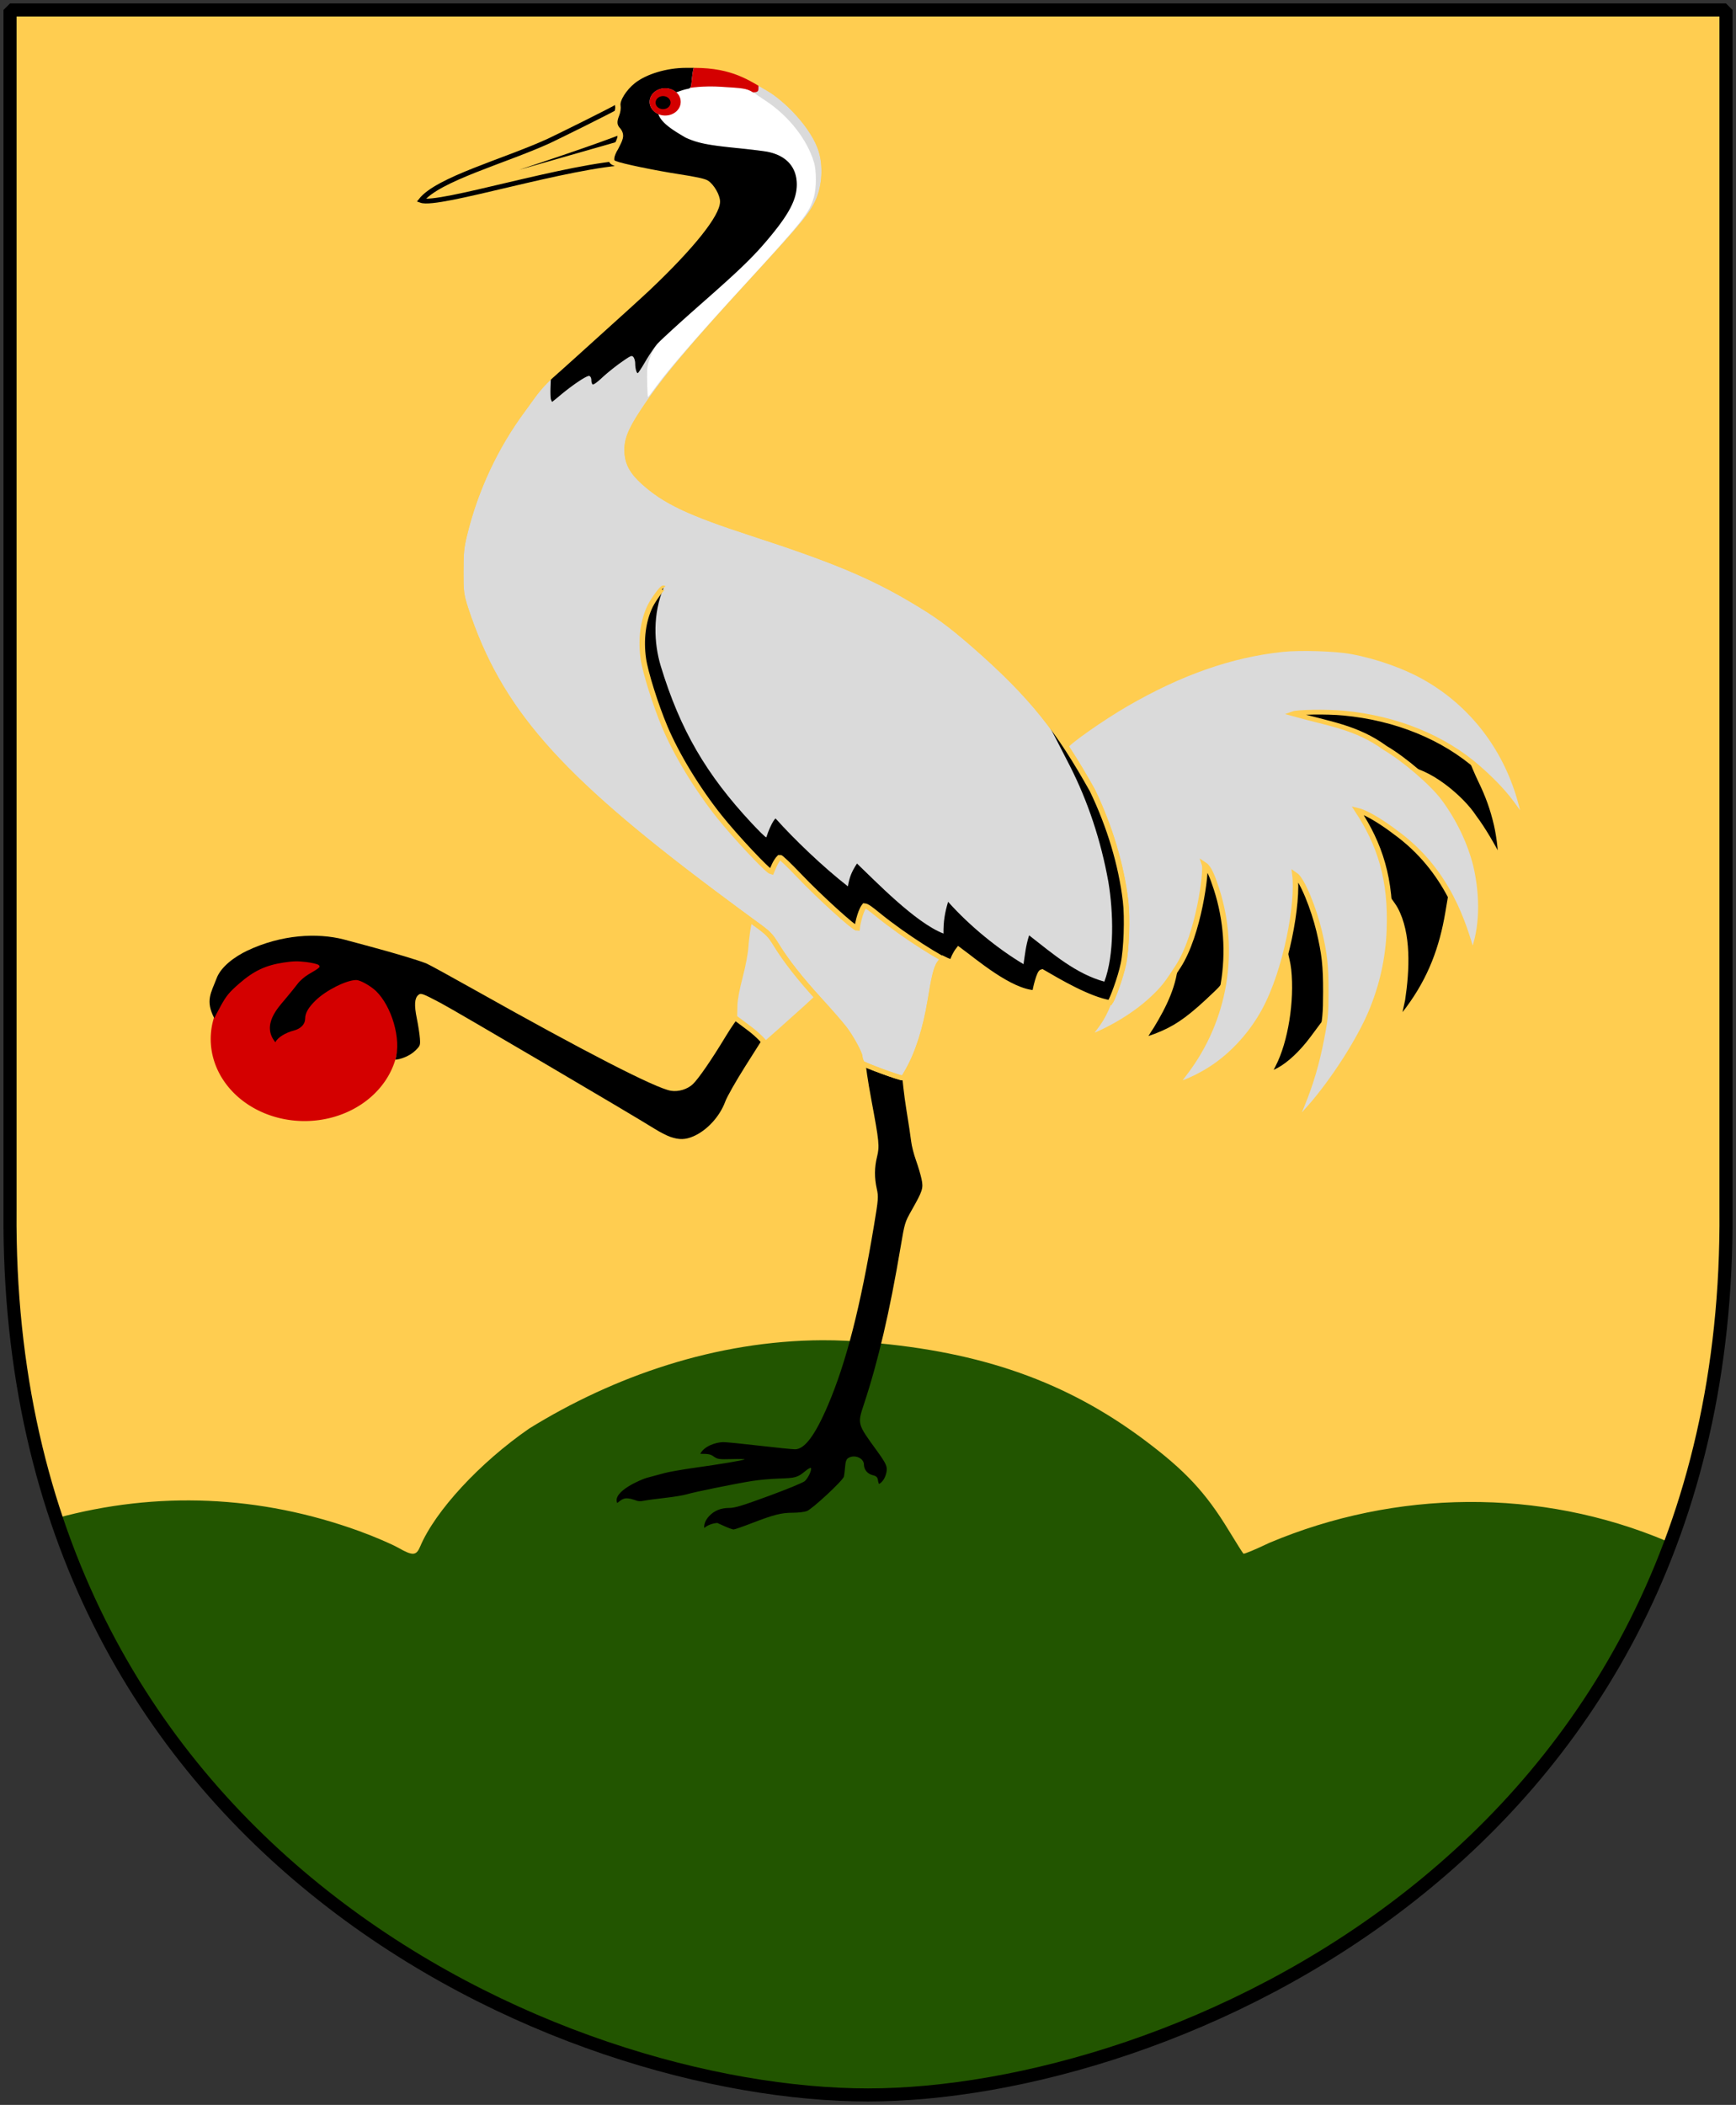 <?xml version="1.0" encoding="UTF-8" standalone="no"?>
<svg
   xmlns:dc="http://purl.org/dc/elements/1.1/"
   xmlns:cc="http://creativecommons.org/ns#"
   xmlns:rdf="http://www.w3.org/1999/02/22-rdf-syntax-ns#"
   xmlns:svg="http://www.w3.org/2000/svg"
   xmlns="http://www.w3.org/2000/svg"
   version="1.0"
   width="251"
   height="304.2"
   id="svg4166">
  <rect width="100%" height="100%" fill="#333333" stroke="none"/>
  <defs
     id="defs4168" />
  <path
     d="m 249.551,1.44 -124.05,0 -124.051,0 0,173.497 C 0.682,268.657 81.739,302.756 125.5,302.756 c 42.994,0 124.818,-34.099 124.051,-127.82 l 0,-173.497 z"
     id="Shield"
     style="fill:#ffcd50" />
  <path
     d="m 118.937,193.688 c -15.481,0.067 -30.189,5.207 -42.406,12.75 -7.149,4.932 -13.602,11.908 -15.781,17.062 -0.563,1.333 -1.054,1.382 -3.156,0.188 -0.898,-0.51 -3.422,-1.607 -5.625,-2.406 -14.369,-5.216 -29.271,-5.838 -43.812,-1.875 20.201,60.279 81.366,83.344 117.344,83.344 34.644,-10e-6 94.49,-22.147 116.031,-79.781 l -0.5,-0.219 c -18.413,-7.786 -39.296,-7.458 -57.5,0.219 -1.976,0.941 -3.65,1.649 -3.75,1.562 -0.1,-0.086 -1.039,-1.577 -2.094,-3.312 -3.373,-5.552 -6.36,-8.734 -12.281,-13.156 -11.196,-8.361 -23.45,-12.699 -39.781,-14.062 -2.239,-0.205 -4.476,-0.322 -6.688,-0.312 z"
     id="Treberg"
     style="fill:#225500" />
  <g
     transform="matrix(0.198,0,0,0.173,-30.13,-1.438)"
     id="Crane"
     style="fill:#dadada;stroke:#ffcd50;stroke-width:4">
    <path
       d="m 443.054,876.308 a 68.506,68.506 0 0 1 -137.013,0 68.506,68.506 0 1 1 137.013,0 z"
       id="Sphere"
       style="fill:#d40000;stroke:none" />
    <g
       id="Legs"
       style="fill:#000000;stroke:none">
      <path
         d="m 641.777,958.06 c -2.598,-1.016 -7.762,-4.032 -11.475,-6.703 C 614.403,939.92 484.481,852.52 474,846.21 c -13.661,-8.224 -14.503,-8.564 -16.432,-6.636 -2.69,2.69 -2.994,8.42 -1.031,19.425 1.03,5.775 2.042,13.271 2.249,16.657 0.363,5.95 0.247,6.3 -3.455,10.41 -3.983,4.421 -10.616,7.213 -14.47,7.495 4.567,-17.225 -2.73,-44.749 -14.176,-57.442 -4.223,-4.481 -11.521,-9.12 -14.346,-9.12 -7.17,0 -22.02,8.514 -29.648,16.998 -5.328,5.927 -7.691,10.617 -7.691,15.268 0,4.626 -3.146,8.397 -8.29,9.939 -5.94,1.742 -11.862,5.762 -13.441,9.795 -10.424,-14.385 2.173,-29.183 7.098,-35.924 3.47,-4.717 7.631,-10.601 9.246,-13.076 1.616,-2.475 5.176,-5.983 7.912,-7.796 8.283,-5.488 8.931,-6.176 7.332,-7.774 -0.761,-0.761 -4.865,-1.868 -9.121,-2.46 -6.171,-0.858 -9.499,-0.772 -16.441,0.426 -13.153,2.27 -21.842,6.963 -32.413,17.508 -7.288,7.271 -9.347,10.1 -13.349,18.346 -2.603,5.362 -3.79,8.219 -4.899,10.625 -6.624,-14.691 -2.377,-21.014 1.732,-33.375 3.199,-9.748 13.382,-18.156 22.322,-23.006 25.073,-13.604 51.159,-15.03 70.421,-9.427 l 19.195,5.908 c 18.345,5.647 34.754,11.287 41.195,14.162 1.65,0.736 17.458,10.638 35.129,22.004 80.574,51.825 132.528,82.378 143.462,84.368 5.507,1.002 11.894,-1.173 15.909,-5.418 4.031,-4.262 13.82,-20.531 24.259,-40.314 3.982,-7.548 8.998,-15.682 9.548,-15.68 0.55,0.002 6.711,3.262 10.748,8.441 l 6.916,8.873 -13.053,23.589 c -6.841,12.363 -13.383,25.591 -14.585,29.368 -3.981,12.511 -13.3,24.194 -23.254,29.155 -5.862,2.921 -10.337,3.064 -16.802,0.537 z"
         id="R-leg" />
      <path
         d="m 681.223,1283.253 -5.277,-2.72 c -3.398,0.362 -6.59,1.518 -9.558,4.188 -0.191,-2.91 0.771,-6.455 3.619,-9.911 3.792,-4.601 8.582,-6.81 14.764,-6.81 4.041,0 9.422,-1.873 28.849,-10.04 13.135,-5.522 24.921,-11.072 26.192,-12.333 2.449,-2.431 5.357,-9.547 4.481,-10.965 -0.287,-0.464 -2.157,0.719 -4.156,2.629 -5.428,5.185 -7.191,5.761 -18.899,6.165 -5.905,0.204 -14.785,1.106 -19.733,2.006 -12.41,2.255 -42.454,9.255 -47.692,11.112 -2.371,0.841 -9.487,2.187 -15.812,2.992 -6.325,0.805 -13.267,1.877 -15.426,2.383 -2.927,0.686 -4.632,0.555 -6.7,-0.515 -8.166,-3.22 -9.454,-0.518 -12.999,2.468 -3.818,-9.732 17.963,-19.885 21.525,-21.028 3.905,-1.18 9.76,-2.979 13.01,-3.998 3.25,-1.019 13.15,-3.011 22,-4.427 18.993,-3.038 35.722,-6.248 36.471,-6.997 0.294,-0.293 -3.953,-0.403 -9.437,-0.243 -9.136,0.266 -10.217,0.098 -12.917,-2.018 -3.01,-2.798 -6.226,-2.259 -9.982,-2.41 2.83,-6.45 11.258,-9.61 16.771,-9.759 2.099,-0.012 13.955,1.328 26.347,2.978 12.392,1.65 24.131,3 26.087,3 7.008,0 14.67,-11.773 24.08,-37 13.296,-35.646 23.669,-82.023 33.551,-150 3.229,-22.213 3.342,-23.883 2.054,-30.5 -1.816,-9.332 -1.771,-17.813 0.141,-26.685 1.952,-9.057 1.673,-12.263 -4.188,-48.153 -2.5,-15.311 -4.28,-29.629 -3.955,-29.954 0.617,-0.617 6.603,1.4 18.881,6.944 6.285,2.838 7.686,1.221 7.686,3.461 0,1.421 1.33,16.266 2.956,27.664 1.626,11.398 3.245,23.648 3.598,27.223 0.353,3.575 1.923,10.593 3.49,15.596 1.567,5.003 3.395,12.061 4.063,15.685 1.418,7.693 0.846,9.741 -7.319,26.22 -4.81,9.709 -5.04,10.582 -7.894,30 -8.004,54.458 -16.472,95.978 -26.954,132.149 -4.673,16.126 -4.649,16.227 8.906,37.554 7.46,11.737 8.439,14.148 7.647,18.835 -0.675,3.994 -2.365,8.018 -5.415,9.961 -1.553,-3.176 0.437,-6.219 -4.93,-7.457 -3.719,-1.245 -6.059,-4.611 -6.112,-8.793 -0.071,-5.503 -6.945,-8.73 -11.5,-5.4 -1.334,0.975 -1.957,2.988 -2.243,7.25 -0.218,3.245 -0.615,6.944 -0.882,8.221 -0.684,3.276 -23.155,27.174 -27.101,28.823 -1.785,0.746 -6.329,1.356 -10.097,1.356 -8.408,0 -14.053,1.628 -29.786,8.591 -6.723,2.975 -12.832,5.404 -13.576,5.396 -0.744,-0.01 -3.727,-1.238 -6.629,-2.734 z"
         id="L-leg" />
    </g>
    <g
       id="Tail">
      <g
         id="Back-tail"
         style="fill:#000000">
        <path
           d="m 1079,904.638 c 0,-0.199 1.3,-3.236 2.89,-6.75 8.856,-19.578 13.623,-53.501 11.175,-79.528 -1.046,-11.123 -4.779,-18.974 -2.95,-28.449 1.784,-9.245 1.419,-15.288 3.255,-40.84 0.287,-3.991 3.86,-16.855 3.86,-16.855 0,0 17.436,28.809 20.149,38.872 6.508,24.133 12.311,44.865 8.067,68.059 l -3.544,19.368 -11.073,17.034 c -7.945,12.223 -16.833,21.598 -24.275,26.316 -4.316,2.736 -7.554,3.925 -7.554,2.774 z"
           id="path3673" />
        <path
           d="m 987.632,876.197 c -0.231,-0.383 2.149,-5.03 5.288,-10.326 9.021,-16.927 17.321,-35.863 17.59,-55.29 8.794,-15.005 12.667,-31.21 15.275,-54.021 0.849,-7.425 3.206,-15.007 3.624,-17.207 l 1.2,-11.628 9.267,9.107 c 12.539,12.323 13.496,49.907 12.172,71.941 -1.115,18.56 -7.368,24.504 -12.233,29.856 -16.672,18.342 -26.308,26.562 -38.141,32.535 -7.573,3.823 -13.492,5.944 -14.043,5.032 z"
           id="path3671" />
        <path
           d="m 1173.402,857.75 c 0.349,-1.238 1.63,-7.65 2.847,-14.25 3.274,-25.017 4.525,-55.262 -5.286,-76 -2.111,-4.4 -7.496,-11.57 -7.844,-14.32 -2.501,-19.765 -8.188,-36.852 -16.235,-53.698 -2.73,-5.716 -6.578,-16.95 -6.578,-16.95 0,0 13.248,2.349 20.899,8.022 19.801,14.681 39.166,20.489 46.51,45.196 l 4.68,15.746 -2.826,19.233 c -4.327,29.442 -12.573,54.927 -28.795,80.021 -5.771,8.927 -8.702,11.71 -7.372,7 z"
           id="path3669" />
        <path
           d="m 1228.231,690.5 c -9.057,-15.903 -34.176,-40.003 -50.906,-39.847 -16.512,1.103 -21.196,-19.812 -38.154,-27.913 -10.127,-4.838 -35.958,-14.136 -43.369,-15.526 -7.287,-1.367 4.757,-8.495 16.56,-8.495 34.408,0 67.985,10.371 94.433,27.761 10.609,6.976 19.78,15.622 20.596,17.961 0.318,0.912 3.816,10.559 6.16,16.059 5.367,12.593 8.828,23.639 11.476,36.637 2.168,10.641 3.831,27.632 2.543,29.863 -5.769,-12.593 -12.239,-25.65 -19.339,-36.5 z"
           id="path3665" />
      </g>
      <path
         d="m 1109.095,932.853 c 17.055,-22.34 35.76,-55.699 44.36,-79.112 8.131,-22.137 12.42,-44.448 13.265,-67.895 1.566,-43.468 -7.194,-72.572 -23.279,-100.625 8.072,2.163 21.898,13.244 27.217,17.958 39.195,32.158 50.402,77.476 56.7,102.228 7.653,-20.836 7.735,-48.501 2.708,-73.565 -4.204,-19.614 -12.672,-39.827 -23.814,-56.841 -8.068,-12.321 -28.734,-32.616 -42.621,-41.856 -20.903,-17.483 -41.02,-20.122 -67.321,-28.582 3.52,-1.467 24.218,-1.907 37.026,-0.534 38.425,4.118 73.143,20.32 98.509,45.972 11.702,11.833 19.658,21.682 26.31,32.568 7.829,12.811 8.511,11.549 3.809,-7.05 -10.856,-42.945 -34.907,-78.466 -67.872,-100.241 -15.211,-10.047 -35.277,-18.304 -54.594,-22.464 -11.859,-2.554 -37.885,-3.507 -51.144,-1.874 -37.434,4.612 -74.026,19.261 -113.856,45.58 -17.49,11.557 -43.382,32.38 -43.786,35.157 -0.163,1.122 2.073,4.622 4.082,8.158 15.617,27.483 28.161,70.742 34.086,105.824 2.715,16.073 2.032,43.246 0.361,57.622 -2.69,23.134 -4.869,44.879 -17.144,63.07 -6.193,9.178 -5.32,9.659 6.14,3.385 12.507,-6.847 25.006,-16.251 33.965,-25.551 9.919,-10.298 12.473,-14.787 20.171,-28.318 15.259,-26.818 20.902,-80.11 19.412,-85.215 3.091,2.347 5.782,9.943 8.687,20.223 14.718,52.077 6.305,109.195 -22.53,152.965 -3.372,5.118 -3.967,6.041 -7.027,10.315 3.885,-0.222 12.555,-4.264 22.037,-10.576 17.026,-11.334 32.379,-29.811 42.526,-51.08 16.048,-33.639 24.932,-90.225 22.274,-113.7 5.416,4.107 13.911,29.144 17.625,46.96 4.002,19.194 5.007,29.594 4.953,51.24 -0.046,18.243 -0.398,22.55 -3.202,39.121 -3.435,20.302 -7.716,37.037 -14.037,54.879 -2.241,6.325 -3.931,10.734 -5.696,13.725 2.919,-0.896 5.703,-4.016 11.7,-11.872 z"
         id="Front-tail" />
    </g>
    <g
       id="Beak"
       style="stroke:#000000">
      <path
         d="m 604.341,96.444 c -3.921,3.05 -47.081,27.358 -51.415,29.629 -32.111,16.828 -81.044,31.807 -93.244,49.672 12.636,5.229 107.187,-29.629 152.937,-31.807 z"
         id="Beak-conture"
         style="fill:#ffcd50" />
      <path
         d="m 607.651,119.636 c -17.629,8.41 -76.502,30.569 -76.502,30.569 l 77.634,-25.393 z"
         id="Beak-line"
         style="fill:#000000;stroke:none" />
    </g>
    <path
       d="m 720.588,870.75 c 12.134,-12.499 30.146,-30.368 30.146,-31.996 -12.846,-27.011 -32.332,-53.6 -49.767,-64.386 -1.695,-0.909 -3.839,17.13 -4.243,24.381 -0.326,5.853 -2.016,16.145 -4.229,25.75 -2.261,9.814 -3.746,18.92 -3.841,23.553 l -0.205,10.011 11.242,9.623 c 6.695,5.731 11.601,12.429 11.601,12.429 0,0 5.425,-5.379 9.296,-9.367 z"
       id="R-tigh" />
    <path
       d="m 653.062,63 c -14.385,0 -29.818,5.313 -38.625,13.281 -6.618,5.988 -11.864,15.599 -11.094,20.344 0.311,1.915 -0.101,5.249 -0.906,7.531 -2.101,5.956 -1.801,9.261 1.188,12.812 3.129,4.745 1.097,8.146 -1.969,15.188 -1.381,2.381 -2.664,5.905 -2.844,7.812 -0.277,2.936 0.115,3.667 2.406,4.781 4.427,2.153 29.062,7.998 47.219,11.188 11.259,1.978 17.802,3.594 19.5,4.844 3.863,2.845 8.004,11.034 8.031,15.875 0.061,10.887 -18.872,38.002 -50.531,72.344 -4.817,5.225 -22.769,23.9 -39.875,41.5 0,0 -24.658,25.564 -31.094,32 -9.857,9.857 -14.325,18.732 -20.719,28.5 -19.885,30.643 -34.582,66.651 -42.469,104 -2.299,10.889 -2.637,14.884 -2.656,31 -0.018,14.986 -0.009,18.626 3.562,31 24.134,83.603 66.089,138.566 180.812,236.906 11.281,9.67 25.155,21.419 30.812,26.094 9.421,7.784 10.716,9.284 15.281,17.75 7.308,13.552 17.155,27.89 31.906,46.375 7.189,9.008 15.187,19.525 17.75,23.375 4.753,7.141 11.228,20.716 11.25,23.594 0.007,0.877 0.787,4.462 1.75,5.312 2.166,1.913 27.089,12.357 29.469,12.406 1.084,0.022 2.635,-3.591 4.125,-6.562 7.065,-14.088 12.796,-34.667 16.156,-58 2.796,-19.416 3.907,-24.884 6.031,-29.969 0.46,-1.102 2.033,-3.377 3.344,-5.281 3.628,2.072 6.154,3.109 6.938,2.625 0.056,-1.962 2.121,-6.962 4.344,-10.219 11.584,9.671 37.351,35.161 55.697,36.118 0.531,-3.553 3.211,-16.986 5.241,-17.524 11.865,7.885 33.936,22.875 49.632,25.828 1.64,-2.422 7.583,-20.279 9.774,-32.328 2.248,-12.366 3.049,-38.569 1.594,-52.469 -3.173,-30.307 -11.515,-62.179 -24.219,-92.438 -24.33,-49.616 -43.26,-78.166 -86.25,-121.156 -18.066,-17.998 -27.226,-25.582 -46.125,-38.312 -30.009,-20.214 -57.756,-33.378 -116,-55.062 -46.018,-17.133 -63.471,-26.563 -79.188,-42.75 -8.227,-8.473 -11.674,-15.589 -12.156,-25.094 -0.497,-9.808 2.215,-18.004 11.125,-33.562 15.49,-27.046 34.518,-53.05 83.188,-113.656 35.725,-44.488 41.316,-52.361 45.688,-64.188 4.288,-11.601 5.093,-27.457 2,-39.688 C 746.807,113.973 725.753,90.37 713.219,82.312 700.685,74.255 688.103,63 659.219,63 Z"
       id="Main-body" />
    <g
       id="highlights"
       style="stroke:none">
      <path
         d="m 974.344,763.766 c -0.074,-0.974 -0.159,-1.866 -0.25,-2.734 l -5e-5,-10e-5 c -0.197,-1.884 -0.419,-3.792 -0.656,-5.703 -0.239,-1.921 -0.503,-3.819 -0.781,-5.734 -0.557,-3.83 -1.192,-7.671 -1.906,-11.531 -2.857,-15.451 -6.945,-31.093 -12.188,-46.531 -1.307,-3.848 -2.678,-7.683 -4.125,-11.5 -0.003,-0.009 0.003,-0.022 0,-0.031 -1.447,-3.817 -2.978,-7.633 -4.562,-11.406 -10.954,-22.338 -20.828,-40.399 -32.281,-57.438 -0.603,-0.667 -1.216,-1.31 -1.812,-1.906 3.329,7.017 11.762,25.654 17.656,38.906 13.176,29.624 22.673,62.374 28.094,96.844 3.722,25.522 4.492,60.802 -2.938,83.344 -20.68,-6.454 -37.555,-23.189 -54.938,-38.656 -2.492,8.943 -2.927,15.358 -4.094,24.062 -18.458,-12.614 -39.001,-31.499 -55.062,-52.094 -2.443,9.273 -3.458,16.381 -3.375,26.531 -20.601,-9.091 -49.923,-44.109 -63.156,-58.5 -4.008,6.984 -5.5,11.485 -6.656,19.062 C 753.166,732.554 731.919,709.256 718.5,692 c -2.24,2.104 -5.573,11.33 -6.719,15.781 -0.643,0.204 -5.72,-5.692 -10.719,-11.812 C 667.983,655.462 648.894,618.112 634.75,565 c -5.246,-19.701 -5.898,-44.006 2,-65.594 -0.022,-0.022 -0.06,-0.03 -0.094,-0.031 -1.048,-0.042 -7.4,9.83 -9.656,15.094 -5.257,12.264 -7.051,28.109 -5.031,44.156 1.433,11.39 8.942,38.697 15.625,56.844 8.649,23.484 23.766,51.917 39.969,75.156 11.662,16.727 35.288,45.499 37.906,46.156 1.546,-4.116 2.957,-8.846 6.062,-12.469 0.575,-0.182 6.977,6.783 14.219,15.5 14.927,17.968 40.23,44.062 42.281,44.062 0.054,-0.785 1.875,-13.856 5.438,-18.969 1.662,0.144 4.445,2.602 9.656,7.469 15.838,14.791 36.595,30.097 47.562,36.906 0.063,-0.092 0.125,-0.191 0.188,-0.281 3.628,2.072 6.154,3.109 6.938,2.625 0.056,-1.962 2.121,-6.962 4.344,-10.219 11.584,9.671 37.342,35.168 55.688,36.125 0.531,-3.553 3.221,-16.993 5.25,-17.531 11.865,7.885 33.929,22.89 49.625,25.844 1.537,-2.27 6.88,-18.132 9.344,-30.031 0.164,-0.793 0.301,-1.559 0.438,-2.312 0.281,-1.546 0.547,-3.323 0.781,-5.25 0.234,-1.927 0.441,-4.012 0.625,-6.219 0.918,-11.023 1.189,-24.897 0.625,-35.266 -0.056,-1.04 -0.115,-2.035 -0.188,-3 z"
         id="Black-wing-highlight"
         style="fill:#000000" />
      <path
         d="m 671.344,80.531 c -0.791,-0.002 -1.571,0.015 -2.344,0.031 -4.932,0.103 -9.415,0.545 -12.906,1.125 -0.009,0.01 -0.022,0.021 -0.031,0.031 -0.425,0.476 -1.034,0.677 -1.938,0.875 -2.817,0.618 -5.487,1.836 -8.188,2.844 2.074,2.093 3.28,5.022 3.281,7.969 -0.006,3.835 -2.109,7.601 -5.371,9.618 -3.261,2.017 -7.571,2.215 -11.004,0.507 2.436,7.99 11.502,14.04 19.969,19.75 8.768,4.558 16.005,6.253 37.188,8.688 9.625,1.106 19.75,2.509 22.5,3.125 13.864,3.106 21.5,12.819 21.5,27.344 0,11.821 -5.072,23.461 -18.219,41.844 -12.406,17.347 -21.463,27.499 -51.5,57.719 -15.58,15.675 -30.081,30.845 -32.219,33.719 -0.31,0.417 -0.655,0.94 -1.031,1.5 -3.429,6.473 -6.043,14.613 -6.281,20.031 -0.243,5.541 0.182,22.75 0.625,22.75 0.204,0 2.921,-4.045 6.062,-9 8.694,-13.714 29.17,-40.765 60.562,-80 46.954,-58.684 50.99,-64.415 54.438,-77.719 1.959,-7.559 2.01,-22.105 0.125,-29.344 -5.026,-19.294 -18.591,-38.977 -35.594,-51.688 -14.048,-10.502 -9.689,-9.816 -32.375,-11.438 -2.432,-0.174 -4.877,-0.274 -7.25,-0.281 z"
         id="White-highlight"
         style="fill:#ffffff" />
      <path
         d="m 653.062,63 c -14.385,0 -29.818,5.313 -38.625,13.281 -6.618,5.988 -11.864,15.599 -11.094,20.344 0.311,1.915 -0.101,5.249 -0.906,7.531 -2.101,5.956 -1.801,9.261 1.188,12.812 1.606,1.909 2.31,3.503 1.75,4.062 -0.014,0.014 -0.148,0.07 -0.188,0.094 0.154,1.987 -0.506,4.036 -1.562,6.562 -0.108,0.825 -0.876,2.585 -1.969,4.469 -1.381,2.381 -2.664,5.905 -2.844,7.812 -0.277,2.936 0.115,3.667 2.406,4.781 4.427,2.153 29.062,7.998 47.219,11.188 11.259,1.978 17.802,3.594 19.5,4.844 3.863,2.845 8.004,11.034 8.031,15.875 0.061,10.887 -18.872,38.002 -50.531,72.344 -4.817,5.225 -22.769,23.9 -39.875,41.5 0,0 -24.658,25.564 -31.094,32 l -0.281,8.781 c -0.158,4.836 -0.029,9.673 0.312,10.75 0.342,1.077 0.728,1.969 0.844,1.969 0.115,0 2.678,-2.359 5.688,-5.25 9.401,-9.03 19.851,-16.996 21.469,-16.375 0.873,0.335 1.5,1.807 1.5,3.531 0,1.635 0.451,3.254 1,3.594 0.549,0.34 3.587,-2.175 6.75,-5.594 3.163,-3.419 9.313,-9.123 13.688,-12.656 7.32,-5.913 8.056,-6.289 9.25,-4.656 0.713,0.976 1.304,3.386 1.312,5.344 0.016,4.093 0.951,8.069 1.875,8.062 0.348,-0.003 2.805,-4.295 5.469,-9.531 2.664,-5.236 6.581,-11.876 8.719,-14.75 2.138,-2.874 16.638,-18.044 32.219,-33.719 30.037,-30.22 39.094,-40.371 51.5,-57.719 C 728.928,185.898 734,174.259 734,162.438 c 0,-14.525 -7.636,-24.238 -21.5,-27.344 -2.75,-0.616 -12.875,-2.019 -22.5,-3.125 -21.182,-2.434 -28.42,-4.13 -37.188,-8.688 -8.467,-5.71 -17.533,-11.76 -19.969,-19.75 a 11.329,11.329 0 0 1 -6.281,-10.125 11.329,11.329 0 0 1 19.375,-7.969 c 2.7,-1.007 5.37,-2.226 8.188,-2.844 2.46,-0.54 2.683,-1.036 3.188,-7.344 0.297,-3.718 0.84,-7.987 1.219,-9.5 l 0.688,-2.75 -6.156,0 z"
         id="Black-highlight"
         style="fill:#000000" />
      <path
         d="m 659.219,63 -0.688,2.75 c -0.379,1.512 -0.921,5.782 -1.219,9.5 -0.315,3.943 -0.508,5.606 -1.219,6.438 3.491,-0.58 7.974,-1.022 12.906,-1.125 0.772,-0.016 1.553,-0.034 2.344,-0.031 2.373,0.007 4.818,0.107 7.25,0.281 15.787,1.128 18.496,1.153 23.406,4.594 3.057,0.104 4,-0.749 4,-2.969 0,-2.05 0.094,-3.585 0.25,-4.781 C 695.544,70.508 682.846,63 659.219,63 Z"
         id="Red-highlight"
         style="fill:#d40000" />
    </g>
    <path
       d="m 653.062,63 c -14.385,0 -29.818,5.313 -38.625,13.281 -6.618,5.988 -11.864,15.599 -11.094,20.344 0.311,1.915 -0.101,5.249 -0.906,7.531 -2.101,5.956 -1.801,9.261 1.188,12.812 3.129,4.745 1.097,8.146 -1.969,15.188 -1.381,2.381 -2.664,5.905 -2.844,7.812 -0.277,2.936 0.115,3.667 2.406,4.781 4.427,2.153 29.062,7.998 47.219,11.188 11.259,1.978 17.802,3.594 19.5,4.844 3.863,2.845 8.004,11.034 8.031,15.875 0.061,10.887 -18.872,38.002 -50.531,72.344 -4.817,5.225 -22.769,23.9 -39.875,41.5 0,0 -24.658,25.564 -31.094,32 -9.857,9.857 -14.325,18.732 -20.719,28.5 -19.885,30.643 -34.582,66.651 -42.469,104 -2.299,10.889 -2.637,14.884 -2.656,31 -0.018,14.986 -0.009,18.626 3.562,31 24.134,83.603 66.089,138.566 180.812,236.906 11.281,9.67 25.155,21.419 30.812,26.094 9.421,7.784 10.716,9.284 15.281,17.75 7.308,13.552 17.155,27.89 31.906,46.375 7.189,9.008 15.187,19.525 17.75,23.375 4.753,7.141 11.228,20.716 11.25,23.594 0.007,0.877 0.787,4.462 1.75,5.312 2.166,1.913 27.089,12.357 29.469,12.406 1.084,0.022 2.635,-3.591 4.125,-6.562 7.065,-14.088 12.796,-34.667 16.156,-58 2.796,-19.416 3.907,-24.884 6.031,-29.969 0.46,-1.102 2.033,-3.377 3.344,-5.281 3.628,2.072 6.154,3.109 6.938,2.625 0.056,-1.962 2.121,-6.962 4.344,-10.219 11.584,9.671 37.351,35.161 55.697,36.118 0.531,-3.553 3.211,-16.986 5.241,-17.524 11.865,7.885 33.936,22.875 49.632,25.828 1.64,-2.422 7.583,-20.279 9.774,-32.328 2.248,-12.366 3.049,-38.569 1.594,-52.469 -3.173,-30.307 -11.515,-62.179 -24.219,-92.438 -24.33,-49.616 -43.26,-78.166 -86.25,-121.156 -18.066,-17.998 -27.226,-25.582 -46.125,-38.312 -30.009,-20.214 -57.756,-33.378 -116,-55.062 -46.018,-17.133 -63.471,-26.563 -79.188,-42.75 -8.227,-8.473 -11.674,-15.589 -12.156,-25.094 -0.497,-9.808 2.215,-18.004 11.125,-33.562 15.49,-27.046 34.518,-53.05 83.188,-113.656 35.725,-44.488 41.316,-52.361 45.688,-64.188 4.288,-11.601 5.093,-27.457 2,-39.688 C 746.807,113.973 725.753,90.37 713.219,82.312 700.685,74.255 688.103,63 659.219,63 Z"
       id="Conture-overlay"
       style="fill:none" />
    <g
       id="Eye"
       style="stroke:none">
      <path
         d="m 649.219,93.394 a 11.329,11.329 0 1 1 -22.657,0 11.329,11.329 0 1 1 22.657,0 z"
         id="path3651"
         style="fill:#d40000" />
      <path
         d="m 641.812,94.048 a 5.446,5.446 0 1 1 -10.893,0 5.446,5.446 0 1 1 10.893,0 z"
         id="use3653"
         style="fill:#000000" />
    </g>
    <path
       d="m 846.786,812.643 c -6.563,-2.576 -33.928,-21.859 -53.656,-40.283 -5.211,-4.866 -8.005,-7.316 -9.668,-7.46 -3.562,5.113 -5.383,18.196 -5.437,18.981 -2.051,0 -27.342,-26.094 -42.269,-44.062 -7.241,-8.717 -13.636,-15.699 -14.211,-15.517 -3.106,3.623 -4.517,8.37 -6.063,12.486 -2.618,-0.657 -26.255,-29.43 -37.917,-46.157 -16.203,-23.239 -31.336,-51.692 -39.984,-75.176 -6.683,-18.147 -14.184,-45.443 -15.617,-56.833 -2.02,-16.048 -0.209,-31.886 5.048,-44.149 2.329,-5.433 9.017,-15.777 9.736,-15.057"
       id="Wing-line"
       style="fill:none" />
  </g>
  <path
     d="m 249.551,1.44 -124.05,0 -124.051,0 0,173.497 c -0.767,93.721 80.289,127.82 124.051,127.82 42.994,0 124.818,-34.099 124.051,-127.82 l 0,-173.497 z"
     id="Frame"
     style="fill:none;stroke:#000000;stroke-width:1.888;stroke-linejoin:bevel" />
</svg>
